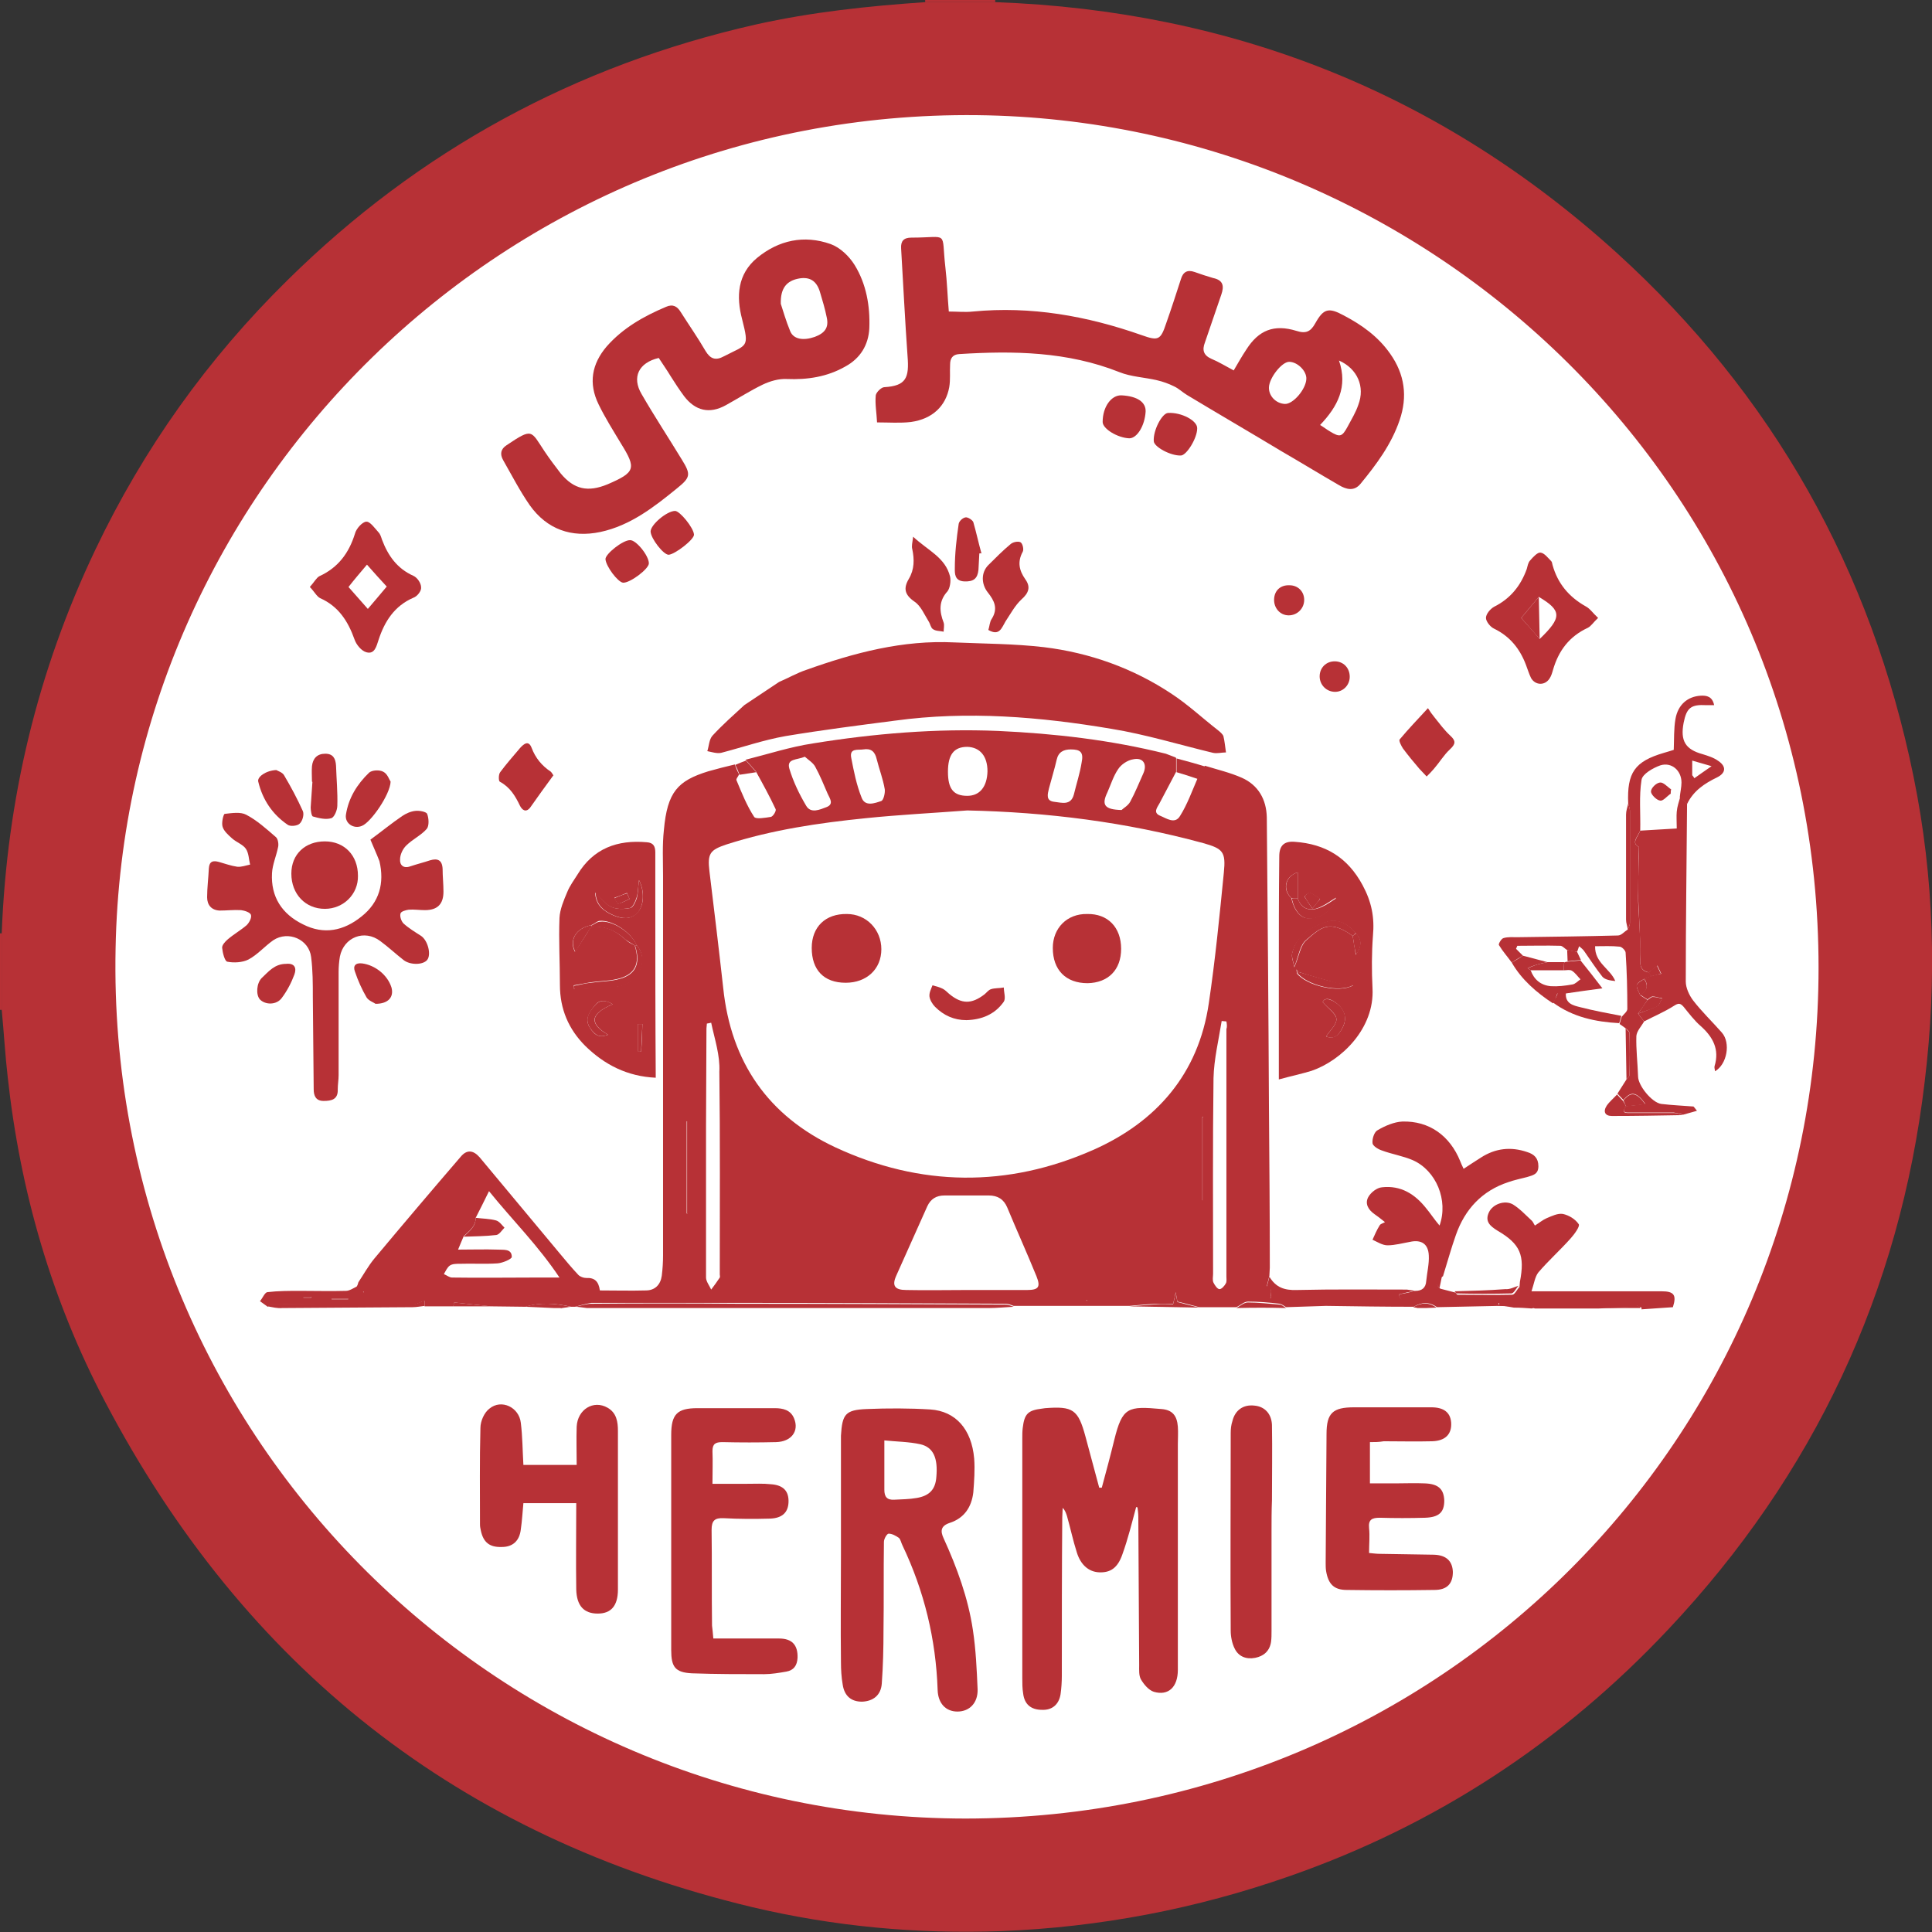 <svg xmlns="http://www.w3.org/2000/svg" xmlns:xlink="http://www.w3.org/1999/xlink" id="Layer_1" x="0px" y="0px" viewBox="0 0 449.6 449.6" style="enable-background:new 0 0 449.6 449.6;" xml:space="preserve"><rect x="0" y="0" width="449.6" height="449.6" fill="#333333" stroke="none"/><style type="text/css">	.st0{fill:#FFFFFF;}	.st1{fill:#B73136;}</style><circle class="st0" cx="225.4" cy="225.3" r="220.5"></circle><g>	<path class="st1" d="M0,217.2c0.2,0,0.3,0,0.5,0c0,5.9,0,11.9,0,17.8H0.3H0C0,229,0,223.1,0,217.2L0,217.2z"></path>	<path class="st1" d="M215.3,0.5c0-0.2,0-0.3,0-0.5h16.3c0,0.2,0,0.3,0,0.5C226.2,0.5,220.7,0.5,215.3,0.5z"></path>	<path class="st1" d="M215.3,0.5c5.4,0,10.9,0,16.3,0c55.3,2,103.7,21.2,144.7,58.4c36.3,33,59.2,73.8,69,121.8  c4.8,23.5,5.5,47.2,2.6,71c-5.8,49-25.8,91.5-59.6,127.4c-24.7,26.3-54.1,45.6-88.2,57.5c-21.7,7.6-44.1,11.9-67.2,12.8  c-19.6,0.7-38.9-1.1-57.9-5.6C106.9,427.5,56.9,388,24.4,326.1C12,302.5,4.7,277.2,1.8,250.7c-0.6-5.2-0.9-10.5-1.4-15.7  c0-5.9,0-11.9,0-17.8c1.2-31.2,8.3-61,21.8-89.3c11.2-23.5,26.1-44.4,44.7-62.7c30.6-30.2,67-50,109-59.5  C188.9,2.8,202.1,1.4,215.3,0.5L215.3,0.5z M224.7,423.2c110.5-0.1,198.5-88.5,198.5-198c0-111.8-90.1-197.2-195.8-198.4  c-110-1.2-198.5,86.8-200.5,193.9C24.6,333.5,115.1,423.1,224.7,423.2L224.7,423.2z"></path>	<path class="st1" d="M133.8,304.1c-0.3,0-0.6,0-0.9,0c-3.5-0.8-7.1-1.1-10.6,0c-2.7,0-5.4-0.1-8.1-0.1c-2.8-0.3-5.6-0.6-8.5-0.9  c0,0-0.1,0.6-0.2,0.9c-2.2,0-4.5,0-6.7,0c0-0.6,0-1.2,0-1.3c-1,0.3-1.8,0.9-2.7,0.9c-11,0-22,0-33-0.1c-0.2,0-0.5,0.4-0.8,0.6  c-0.6-0.4-1.2-0.9-1.8-1.3c0.6-0.7,1.1-2,1.7-2.1c2.5-0.3,5.1-0.3,7.6-0.3c3.6,0,7.2,0.1,10.7,0c0.8,0,1.7-0.6,2.5-1  c0.2-0.3,0.3-0.6,0.4-1c1.2-1.8,2.3-3.8,3.7-5.5c6.6-7.9,13.3-15.8,20.1-23.7c1.4-1.7,2.9-1.6,4.4,0.1c6.2,7.4,12.3,14.8,18.5,22.2  c1.5,1.8,2.9,3.5,4.5,5.2c0.4,0.4,1.2,0.7,1.8,0.7c2-0.1,2.9,0.8,3.2,2.9c3.6,0,7.2,0.1,10.7,0c2.1,0,3.4-1.3,3.7-3.4  c0.2-1.6,0.3-3.2,0.3-4.8c0-29.4,0-58.8,0-88.2c0-3.6-0.2-7.2,0.2-10.8c0.8-8.8,3.2-11.4,10.3-13.6c2.1-0.6,4.1-1.1,6.2-1.6  c0.3,0.8,0.6,1.6,1,2.3c-0.2,0.5-0.8,1.1-0.6,1.4c1.2,2.9,2.4,5.9,4.1,8.5c0.4,0.6,2.6,0.2,3.9,0c0.5-0.1,1.3-1.4,1.1-1.8  c-1.4-3-3-5.9-4.6-8.8c-0.8-0.9-1.6-1.8-2.4-2.7c5.2-1.3,10.4-3,15.7-3.8c14.2-2.3,28.6-3.5,43.1-2.9c13.1,0.6,26.2,2.1,39,5.3  c0.7,0.3,1.4,0.5,2.1,0.8c0.1,0,0.2,0.1,0.3,0.2c0,1.1,0,2.1,0,3.2c-1.3,2.5-2.6,4.9-3.9,7.4c-0.5,0.9-1.5,2.1,0.1,2.8  c1.5,0.6,3.5,2.1,4.7,0.1c1.7-2.7,2.8-5.8,4.1-8.8c0.6-0.9,1.1-1.9,1.7-2.9c2.9,0.9,5.9,1.6,8.6,2.8c3.8,1.7,5.7,5,5.8,9.2  c0.2,22.6,0.4,45.1,0.5,67.7c0.1,12.4,0.2,24.7,0.2,37.1c0,0.6-0.1,1.3-0.1,1.9c-0.2,0.8-0.4,1.6-0.6,2.4c1.6,0.4,0.8,1.7,1,2.6  l-0.2,0.1l0.1,0.1l0.1-0.2c3.6,0.1,7.2,0.4,10.8,0.4c0.9,0,1.8-1.3,2.7-1.2c3.5,0.3,7.1-1.3,10.4,1.1c0.3,0.2,1.1,0.2,1.3,0  c1.2-1.6,3-1.1,4.6-1.2c0,2.3,1.8,1.1,2.9,1.4c1.9,0,3.8,0,5.8,0h6.7c2.6,0.2,5.1,0.3,7.7,0.5c0,0.2,0,0.3,0,0.5c0,0.1,0,0.3,0,0.5  c-4.8,0.1-9.5,0.2-14.3,0.3c-1.8-1.3-3.6-1.2-5.4-0.1c-6.7,0-13.4-0.1-20.1-0.2c-0.2,0-0.3,0-0.5,0c-3,0.1-6.1,0.2-9.1,0.3  c-0.5-0.3-1-0.7-1.5-0.8c-2.5-0.3-4.9-0.5-7.4-0.5c-0.9,0-1.8,0.9-2.7,1.3c-2.9,0-5.7,0-8.6,0c-1.6-0.4-3.3-0.9-5.1-1.3  c-0.1-0.5-0.2-1.2-0.4-2.2c-0.2,1.1-0.4,1.9-0.6,2.7c-1.3,0-2.5,0-3.7,0c-2.2,0.1-4.4,0.3-6.5,0.5c-8.9,0-17.9,0-26.9,0  c-0.6-0.2-1.2-0.5-1.8-0.5c-20.8-0.1-41.6-0.2-62.4-0.2c-11.4,0-22.8,0-34.1,0C136.3,303.4,135,303.8,133.8,304.1L133.8,304.1z   M110.7,283.4c0,2.1-1.6,3.1-2.8,4.3c-0.4,0.9-0.8,1.9-1.3,3.1c3.4,0,6.3-0.1,9.2,0c1.3,0.1,3.3-0.3,3.3,1.7c0,0.5-2.1,1.4-3.3,1.5  c-2.9,0.2-5.9,0-8.8,0.1c-0.8,0-1.7,0-2.3,0.4c-0.6,0.4-1,1.3-1.4,2c0.7,0.3,1.3,0.8,1.9,0.8c6.5,0.1,13.1,0,19.6,0  c1.6,0,3.1,0,5.4,0c-5-7.5-10.9-13.3-16.4-20.1C112.6,279.6,111.7,281.5,110.7,283.4L110.7,283.4z M225.1,188.6  c-7.9,0.6-15.8,1-23.6,1.8c-10.9,1.1-21.8,2.7-32.4,6.1c-3.9,1.3-4.5,2.1-4,6.3c1.1,9,2.2,18.1,3.2,27.1  c1.8,17.3,10.5,29.8,26.1,37.1c19.8,9.2,40.1,9.4,60,0.6c14.7-6.5,24.5-17.7,26.9-34.1c1.5-10.1,2.5-20.3,3.5-30.4  c0.5-4.9-0.2-5.6-4.8-6.9C262,191.3,243.7,189,225.1,188.6L225.1,188.6z M224.9,300.2c4.7,0,9.4,0,14.1,0c2.7,0,3.2-0.7,2.2-3.2  c-2.2-5.4-4.6-10.7-6.8-16c-0.8-1.9-2.2-2.8-4.3-2.8c-3.4,0-6.8,0-10.3,0c-1.9,0-3.2,0.8-4,2.5c-2.4,5.4-4.8,10.7-7.2,16.1  c-1.1,2.4-0.4,3.4,2.3,3.4C215.6,300.3,220.3,300.2,224.9,300.2L224.9,300.2z M285.4,237.7l-1.1-0.1c-0.7,4.4-1.8,8.9-1.9,13.3  c-0.2,15.2-0.1,30.4-0.1,45.5c0,0.7-0.2,1.5,0.1,2.1s0.9,1.5,1.4,1.5s1.2-0.8,1.5-1.4c0.2-0.4,0.1-1.1,0.1-1.6  c0-19.2,0-38.3,0-57.5C285.6,238.9,285.5,238.3,285.4,237.7L285.4,237.7z M165.5,238c-0.3,0.1-0.6,0.1-1,0.2c0,0.4-0.1,0.8-0.1,1.1  c0,7.6-0.1,15.2-0.1,22.8c0,11.7,0,23.5,0,35.2c0,0.9,0.8,1.9,1.2,2.8c0.7-0.9,1.4-1.9,2-2.8c0.1-0.2,0-0.5,0-0.7  c0-15.7,0.1-31.5-0.1-47.2C167.6,245.6,166.3,241.8,165.5,238L165.5,238z M220.6,179.6c0,4,1.3,5.6,4.5,5.6c2.9,0,4.6-2.1,4.7-5.7  c0-3.5-1.7-5.6-4.7-5.7C222,173.8,220.6,175.6,220.6,179.6L220.6,179.6z M200.9,174.4c-1.2,0.2-3.3-0.4-2.8,2  c0.6,3.1,1.2,6.2,2.4,9.2c0.8,2.2,3.1,1.3,4.6,0.8c0.5-0.2,0.9-1.8,0.8-2.7c-0.4-2.4-1.3-4.7-1.9-7.1  C203.6,174.9,202.7,174.1,200.9,174.4L200.9,174.4z M187.3,176.1c-1.9,0.8-4.3,0.4-3.6,2.8c0.9,3,2.3,5.9,3.9,8.6  c1.1,1.9,3.2,0.9,4.8,0.3c1.7-0.7,0.7-2,0.2-3.1c-0.9-2.1-1.8-4.3-2.9-6.3C189.2,177.5,188.2,176.9,187.3,176.1L187.3,176.1z   M249.2,174.4c-1.7,0-2.9,0.6-3.3,2.4c-0.5,2.2-1.2,4.4-1.8,6.7c-0.3,1.3-0.8,2.9,1.3,3.1c1.7,0.2,3.8,0.9,4.5-1.7  c0.6-2.5,1.4-4.9,1.8-7.4C252.2,175.1,251.5,174.4,249.2,174.4L249.2,174.4z M261,188.5c0.4-0.4,1.5-1,2-1.9  c1.2-2.2,2.1-4.5,3.1-6.7c0.9-2.1-0.1-3.7-2.4-3.2c-1.3,0.2-2.8,1.2-3.5,2.3c-1.1,1.6-1.7,3.6-2.5,5.4  C256.3,187.3,257,188.4,261,188.5L261,188.5z M160,261c-0.1,0-0.2-0.1-0.2-0.1v21.5c0.1,0,0.2,0,0.2,0V261z M280,260  c-0.1,0-0.2-0.1-0.2-0.1v19.4c0.1,0,0.2,0,0.2,0V260z M77.2,302.2c0,0.1,0,0.1,0,0.2H81c0-0.1,0-0.1,0-0.2H77.2z M72.4,302  c0-0.1,0-0.2,0-0.2h-1.8c0,0.1,0,0.2,0,0.2H72.4L72.4,302z M252.9,302.8c0-0.1,0.1-0.2,0.1-0.3c-0.1,0-0.1,0-0.2,0  C252.8,302.6,252.9,302.6,252.9,302.8L252.9,302.8z M84.7,300.8c0-0.1,0-0.1,0-0.2c-0.1,0-0.2,0-0.2,0  C84.5,300.7,84.5,300.7,84.7,300.8L84.7,300.8z"></path>	<path class="st1" d="M287.1,86.2c1-1.7,1.9-3.3,2.9-4.8c2.9-4.6,6.5-6,11.7-4.4c2.2,0.7,3.3,0.2,4.4-1.8c1.9-3.4,3.1-3.7,6.6-1.8  c4.2,2.2,8,4.9,10.8,8.9c3.4,4.8,4.1,10,2.2,15.5c-1.9,5.6-5.4,10.3-9.1,14.8c-1.5,1.8-3.3,1.3-5,0.3c-4.5-2.6-8.9-5.3-13.4-7.9  c-7.3-4.4-14.7-8.7-22-13.1c-1-0.6-1.9-1.5-3-2c-1.2-0.6-2.6-1.1-3.9-1.4c-2.9-0.7-6.1-0.8-8.8-1.9c-12.1-4.8-24.6-5-37.3-4.2  c-1.5,0.1-2.1,1-2.1,2.4c-0.1,1.8,0.1,3.5-0.2,5.3c-0.8,4.4-3.9,7.4-8.9,8.1c-2.5,0.3-5.1,0.1-7.9,0.1c-0.1-2.2-0.5-4.3-0.3-6.3  c0.1-0.7,1.3-1.9,2-1.9c5.1-0.3,5.8-2.2,5.4-7.2c-0.6-8.4-1-16.7-1.5-25.1c-0.1-1.7,0.6-2.5,2.4-2.5c8.9,0,6.9-1.8,7.9,6.9  c0.4,3.4,0.5,6.8,0.8,10.3c2,0,3.8,0.2,5.6,0c13.5-1.3,26.5,1,39.3,5.5c3.9,1.4,4.4,1.1,5.7-2.8c1.2-3.4,2.3-6.8,3.4-10.2  c0.5-1.7,1.5-2.3,3.2-1.7c1.4,0.5,2.9,1,4.3,1.4c2.4,0.5,2.6,1.9,1.9,3.9c-1.3,3.7-2.5,7.4-3.8,11.1c-0.7,1.8-0.3,3,1.5,3.8  C283.6,84.2,285.2,85.2,287.1,86.2L287.1,86.2z M307.2,98.9c1,0.6,1.6,1.1,2.3,1.5c2.3,1.4,2.8,1.3,4.1-1.1  c0.9-1.7,1.9-3.3,2.5-5.1c1.6-4.2-0.2-8.4-4.5-10.3C313.7,90,311.3,94.6,307.2,98.9L307.2,98.9z M304,88.2c0.1-1.9-2.1-4-4-4  c-1.7,0-4.6,3.7-4.7,5.9c-0.1,2,1.6,3.8,3.7,3.9C300.9,94.1,303.9,90.6,304,88.2L304,88.2z"></path>	<path class="st1" d="M153.3,83.3c-4.7,1.1-6.3,4.5-4,8.4c3,5.2,6.3,10.2,9.4,15.3c2.1,3.4,2,4.1-1.1,6.6  c-5.4,4.4-10.9,8.7-17.9,10.2c-6.7,1.4-12.4-0.6-16.4-6.2c-2.3-3.3-4.2-7-6.2-10.5c-0.8-1.4-0.6-2.6,0.8-3.5  c6.1-4.1,5.6-3.4,8.8,1.4c1.2,1.8,2.5,3.5,3.8,5.2c3.1,3.7,6.3,4.4,10.9,2.5c6.5-2.8,6.7-3.7,3.1-9.5c-1.8-3-3.7-6-5.2-9.1  c-2.4-4.9-1.6-9.4,1.9-13.5c3.8-4.3,8.6-7,13.8-9.2c1.6-0.7,2.6-0.1,3.4,1.2c1.9,3,4,6,5.8,9.1c1.1,1.8,2.3,2.3,4.3,1.2  c5.4-2.8,5.9-1.9,4.2-8.6c-1.4-5.3-1.1-10.5,3.5-14.3c5-4.1,10.9-5.4,17.1-3.2c2.2,0.8,4.3,2.8,5.6,4.9c2.7,4.4,3.6,9.5,3.4,14.7  c-0.2,3.9-2.1,7-5.6,8.9c-4.2,2.4-8.8,3.1-13.6,2.9c-1.9-0.1-3.9,0.5-5.6,1.3c-2.9,1.4-5.7,3.2-8.6,4.8c-3.8,2.1-7.1,1.3-9.7-2.1  c-1.1-1.5-2.1-3-3.1-4.6C155.2,86.1,154.2,84.7,153.3,83.3L153.3,83.3z M181.7,70.7c0.5,1.5,1.2,4,2.2,6.4c0.8,1.9,3.1,2.2,5.7,1.3  c2.4-0.9,3.3-2.2,2.8-4.5c-0.4-2-1-4-1.6-6c-0.8-2.6-2.4-3.5-4.8-3.1C183.1,65.3,181.6,67,181.7,70.7L181.7,70.7z"></path>	<path class="st1" d="M264.4,350.7c-1,3.7-1.9,7.4-3.2,11c-1.1,3.2-2.8,4.3-5.4,4.2c-2.4-0.1-4.3-1.7-5.2-4.6  c-0.9-2.8-1.5-5.7-2.3-8.5c-0.2-0.6-0.4-1.3-1-1.9c0,0.7-0.1,1.5-0.1,2.2c-0.1,12.3-0.1,24.6-0.1,36.9c0,1.4-0.1,2.9-0.3,4.3  c-0.4,2.4-2,3.7-4.3,3.6c-2.6,0-4.1-1.3-4.4-3.8c-0.2-1.2-0.2-2.4-0.2-3.6c0-18.6,0-37.2,0-55.8c0-0.8,0-1.6,0.1-2.4  c0.4-3.3,1.2-4.1,4.5-4.5c0.2,0,0.5-0.1,0.7-0.1c6.5-0.5,7.7,0.3,9.4,6.6c1.1,4,2.1,7.9,3.2,11.9h0.6c1-3.7,2-7.4,2.9-11.1  c1.9-7.7,3.2-7.9,11-7.2c2.5,0.2,3.6,1.5,3.8,4.1c0.1,1.4,0,2.7,0,4.1c0,17.5,0,35,0,52.5c0,4-2.2,6.1-5.6,5.1  c-1.2-0.4-2.3-1.7-3-2.9c-0.5-0.9-0.4-2.2-0.4-3.3c-0.1-11.5-0.1-23-0.2-34.5c0-0.8-0.1-1.5-0.2-2.3  C264.8,350.8,264.6,350.8,264.4,350.7L264.4,350.7z"></path>	<path class="st1" d="M181.3,158.7c2.1-0.9,4.2-2.1,6.3-2.8c11.2-4,22.5-7,34.5-6.4c6.9,0.3,13.9,0.3,20.8,1.1  c10.7,1.3,20.8,4.9,29.8,10.9c3.8,2.5,7.1,5.6,10.7,8.4c0.5,0.4,1.1,0.9,1.3,1.4c0.3,1.2,0.4,2.5,0.6,3.8c-1,0-2,0.3-3,0.1  c-7.9-1.9-15.7-4.3-23.7-5.6c-16.6-2.8-33.4-4.2-50.3-1.9c-8.5,1.1-17.1,2.2-25.5,3.6c-5.1,0.9-10,2.6-15,3.9  c-1,0.2-2.2-0.2-3.2-0.4c0.4-1.2,0.4-2.7,1.2-3.6c2.3-2.5,4.9-4.8,7.4-7.1C175.9,162.3,178.6,160.5,181.3,158.7L181.3,158.7z"></path>	<path class="st1" d="M195.7,361.6c0-8.5,0-17.1,0-25.6c0-0.6,0-1.3,0-1.9c0.3-5,1-6,6-6.2c4.9-0.2,9.9-0.2,14.8,0.1  c5.9,0.4,9.6,4.6,10.2,11.4c0.2,2.6,0,5.3-0.2,7.9c-0.4,3.4-2.1,6-5.5,7.1c-2.1,0.7-2.2,1.9-1.4,3.6c3.1,6.8,5.7,13.9,6.8,21.3  c0.7,4.6,0.9,9.2,1.1,13.8c0.1,3.2-1.9,5.2-4.7,5.2c-2.7,0-4.5-1.9-4.6-5c-0.4-11.8-3.1-23-8.2-33.7c-0.3-0.6-0.4-1.3-0.8-1.7  c-0.7-0.5-1.6-1-2.4-1c-0.4,0-1.1,1.2-1.1,1.9c-0.1,6.9,0,13.7-0.1,20.6c0,4.1-0.1,8.3-0.4,12.4c-0.2,2.7-2,4.1-4.6,4.2  c-2.5,0-4.1-1.3-4.5-4c-0.3-1.7-0.4-3.5-0.4-5.2C195.6,378.4,195.7,370,195.7,361.6L195.7,361.6z M205.8,335.2c0,4.3,0,7.9,0,11.5  c0,1.6,0.6,2.4,2.3,2.3c1.8-0.1,3.5-0.1,5.2-0.4c3-0.5,4.4-2,4.6-4.9c0.4-4.4-0.7-6.9-3.7-7.6C211.5,335.5,208.7,335.5,205.8,335.2  L205.8,335.2z"></path>	<path class="st1" d="M86.2,195.4c2.6-1.9,4.9-3.8,7.4-5.5c0.9-0.6,2-1.1,3.1-1.2c0.9-0.1,2.5,0.2,2.7,0.7c0.4,1,0.5,2.8-0.1,3.5  c-1.3,1.5-3.3,2.4-4.8,3.9c-0.8,0.8-1.4,2.1-1.4,3.2c-0.1,1.3,0.8,2.2,2.4,1.6c1.5-0.5,3.1-0.9,4.6-1.4c1.7-0.5,2.8-0.1,2.9,2  c0,1.8,0.2,3.5,0.2,5.3c0,2.9-1.4,4.3-4.3,4.3c-1.3,0-2.6-0.2-3.8-0.1c-0.7,0.1-1.8,0.4-1.9,0.9c-0.2,0.7,0.2,1.8,0.7,2.3  c1.2,1.1,2.7,2,4.1,2.9c1.6,1.1,2.4,4.4,1.4,5.6c-1,1.2-4,1.2-5.5,0c-1.8-1.4-3.5-3-5.4-4.4c-3.7-2.8-8.5-0.9-9.4,3.6  c-0.2,1.2-0.3,2.4-0.3,3.6c0,8,0,16,0,24c0,1.1-0.2,2.2-0.2,3.3c0.1,2.4-1.5,2.7-3.3,2.7S73,255,73,253.5  c-0.1-7.2-0.1-14.4-0.2-21.5c0-3.1,0-6.2-0.4-9.3c-0.5-4.1-5.3-6.2-8.8-3.9c-2,1.4-3.7,3.4-5.8,4.5c-1.4,0.7-3.4,0.8-4.9,0.5  c-0.6-0.1-1.1-2.1-1.2-3.2c-0.1-0.6,0.7-1.5,1.3-2c1.4-1.2,3-2.1,4.4-3.3c0.6-0.6,1.2-1.7,1-2.4c-0.2-0.6-1.5-1-2.3-1.1  c-1.7-0.1-3.3,0.1-5,0.1c-1.9-0.1-2.9-1.3-2.9-3.1c0-2.2,0.3-4.5,0.4-6.7c0.1-1.7,1-1.9,2.4-1.5s2.8,0.9,4.2,1.1c1,0.1,2-0.3,3-0.5  c-0.3-1.2-0.3-2.7-1-3.7S55,196,54,195.1c-0.9-0.8-1.9-1.7-2.2-2.7c-0.3-0.9,0.2-3,0.5-3c1.7-0.2,3.7-0.5,5,0.2  c2.5,1.3,4.7,3.3,6.9,5.2c0.5,0.4,0.7,1.7,0.5,2.4c-0.4,2-1.3,4-1.4,6c-0.3,5.5,2.3,9.5,7.2,11.9c4.9,2.5,9.5,1.5,13.6-1.8  c4.2-3.3,5.4-7.8,4.2-12.9C87.6,198.6,86.9,197.1,86.2,195.4L86.2,195.4z"></path>	<path class="st1" d="M166,381.3c5.3,0,10.3,0,15.3,0c3,0,4.4,1.5,4.3,4.5c-0.1,1.8-0.9,2.9-2.6,3.2s-3.5,0.6-5.2,0.6  c-5.6,0-11.2,0-16.8-0.2c-3.9-0.2-4.8-1.5-4.8-5.4c0-16.7,0-33.4,0-50.1c0-4.8,1.4-6.2,6.1-6.2c6,0,12,0,18,0  c1.9,0,3.7,0.4,4.5,2.4c1.2,2.9-0.6,5.4-4.2,5.5c-4.1,0.1-8.3,0.1-12.5,0c-1.6,0-2.3,0.4-2.3,2.1c0.1,2.4,0,4.8,0,7.6  c2.8,0,5.5,0,8.1,0c1.8,0,3.7-0.1,5.5,0.1c2.9,0.2,4.2,1.6,4.1,4.2c-0.1,2.4-1.5,3.7-4.3,3.8c-3.6,0.1-7.2,0.1-10.8-0.1  c-2.1-0.1-2.8,0.6-2.8,2.7c0.1,7.4,0,14.9,0.1,22.3C165.8,379.2,165.9,380,166,381.3L166,381.3z"></path>	<path class="st1" d="M328.5,302.6c-1-0.3-2.8,0.9-2.9-1.4c1.3-0.2,2.6-0.5,3.8-0.8c1.5,0,2.4-0.7,2.5-2.3c0.2-2,0.7-4,0.6-5.9  c-0.1-2.7-1.7-3.8-4.4-3.2c-1.7,0.3-3.5,0.8-5.2,0.8c-1.2,0-2.4-0.8-3.5-1.3c0.5-1.1,1-2.3,1.7-3.4c0.2-0.3,0.7-0.4,1.2-0.7  c-1.1-0.9-1.8-1.4-2.5-1.9c-1.4-1-2.2-2.4-1.4-3.9c0.6-1.1,2-2.2,3.2-2.3c4.4-0.5,7.7,1.6,10.3,4.9c1,1.2,1.9,2.6,3.1,4  c2.1-5.9-0.8-12.8-6.2-15.2c-2.3-1-4.9-1.4-7.3-2.3c-0.9-0.3-2.1-1.1-2.1-1.7c-0.1-1,0.4-2.6,1.2-3c1.7-1,3.8-1.9,5.7-2  c6.3-0.2,11.1,3.3,13.5,9.2c0.2,0.5,0.4,1,0.8,1.8c1.4-0.9,2.7-1.8,4-2.6c3.4-2.2,7-2.6,10.8-1.3c1.6,0.5,2.6,1.4,2.6,3.3  s-1.3,2.1-2.6,2.5c-1.5,0.4-3,0.7-4.4,1.2c-6.1,2-10.1,6.3-12.2,12.3c-1.1,3.1-2,6.4-3,9.6c-1.3,0.7-2.1,1.6-0.6,2.9  c1.2,0.3,2.4,0.6,3.5,0.9c0.2,0.2,0.3,0.5,0.5,0.5c4.2,0,8.5,0.1,12.7,0c0.6,0,1.1-1.2,1.7-1.8c0-0.4,0.1-0.8,0.1-1.2  c1.2-6.2,0.1-8.8-5.2-11.9c-1.8-1.1-3-2.2-2-4.3c0.9-1.9,3.7-2.9,5.6-1.8c1.6,1,3,2.5,4.4,3.8c0.3,0.3,0.4,0.7,0.7,1.1  c1.1-0.7,1.8-1.3,2.7-1.7c1.2-0.5,2.6-1.2,3.8-1c1.4,0.3,2.9,1.2,3.7,2.4c0.3,0.5-1,2.3-1.9,3.3c-2.4,2.7-5.1,5.1-7.5,7.9  c-0.8,1-1,2.6-1.6,4.4c1.5,0,2.5,0,3.5,0c8.9,0,17.9,0,26.8,0c2.9,0,3.5,0.9,2.6,3.7c-2.4,0.2-4.9,0.3-7.3,0.5c0-0.1,0-0.3,0-0.4  c-0.5-0.2-1-0.5-1.5-0.5c-7.4,0-14.8,0-22.2,0c-0.6,0-1.2,0.5-1.8,0.7c-1.4-0.1-2.8-0.2-4.2-0.2c-1.1-0.2-2.2-0.4-3.4-0.5  c0-0.2,0-0.3,0-0.5c-2.6-0.2-5.1-0.3-7.7-0.5h-6.7C332.3,302.6,330.4,302.6,328.5,302.6L328.5,302.6z"></path>	<path class="st1" d="M152.6,250.8c-6.6-0.3-11.9-3-16.4-7.4c-3.9-3.9-5.9-8.6-5.9-14.2c0-5.2-0.3-10.4-0.1-15.6c0.1-2,1-4.1,1.8-6  c0.6-1.5,1.6-2.8,2.4-4.1c3.7-6.1,9.3-8.1,16.1-7.5c1.6,0.1,2,1,2,2.4c0,3.8,0,7.5,0,11.3C152.5,223.3,152.5,236.8,152.6,250.8  L152.6,250.8z M137.6,215.3c-3.6,0.7-5.2,3.5-3.8,6.2c1.2-1.9,2.5-3.8,3.7-5.8c3.2-0.4,5.7,0.8,8,2.9c0.6,0.6,1.4,1,2.2,1.4  c1.4,4.4,0,7-4.4,7.9c-1.9,0.4-3.9,0.4-5.9,0.7c-1.3,0.2-2.6,0.5-3.9,0.7c0.1,0.3,0.1,0.6,0.1,0.9c3.4-0.2,6.8-0.3,10.2-0.7  c4.6-0.6,7.4-6.1,4.3-9.6c-1.2-2.9-5.6-5.9-8.6-5.6C138.9,214.4,138.3,215,137.6,215.3L137.6,215.3z M148.7,204.8  c-0.2,1.6-0.2,3-0.6,4.2c-0.3,0.9-0.9,2.2-1.5,2.3c-2.1,0.4-4.3,0.4-6-1.4c-0.7-0.7-1.4-1.4-2.1-2.2c0.1,2.9,1.9,4.3,4.2,5.3  c1.9,0.8,3.9,1.1,5.5-0.5C149.9,210.9,150.1,207.5,148.7,204.8L148.7,204.8z M142.6,233.7c-1.5-0.9-3-1.2-4.1,0.2  c-1.2,1.5-2.6,3.2-1.2,5.3c1.2,1.9,2.3,2.3,4.2,1.6C137.3,238.3,137.1,236,142.6,233.7L142.6,233.7z M149.5,238.3  c-0.4,0-0.7,0-1.1,0v6.3c0.3,0,0.5,0,0.8,0.1C149.4,242.5,149.4,240.4,149.5,238.3L149.5,238.3z M146.5,209.2  c-0.2-0.5-0.4-0.9-0.6-1.4c-1,0.4-1.9,0.8-2.9,1.1c0.3,0.5,0.7,1.4,0.8,1.4C144.8,210.1,145.6,209.6,146.5,209.2L146.5,209.2z"></path>	<path class="st1" d="M297.6,251.2c0-8.6,0-16.5,0-24.4c0-9.2,0-18.4,0.1-27.5c0-2.5,1.1-3.6,3.6-3.4c7.1,0.5,12.3,3.6,15.8,10.1  c2.1,3.9,2.8,7.5,2.4,11.8c-0.3,4-0.3,8.1-0.1,12.2c0.5,9.3-7.2,16.8-14.2,19.2C302.9,249.9,300.5,250.4,297.6,251.2L297.6,251.2z   M302.2,226.2c-0.1-0.2-0.3-0.4-0.5-0.6c0,0.3,0.1,0.6,0.1,0.9c2.2,2.9,9.9,4.7,13.1,2.8c-1.6-0.2-3-0.3-4.2-0.6  C307.9,227.9,305,227.1,302.2,226.2L302.2,226.2z M302,209.1V203c-2.9,0.9-3.7,3.9-1.5,6c0.7,3,2.2,4.8,4.2,4.7  c2.7,0,5.6-2.1,6.2-4.8c-1.2,0.7-2.2,1.5-3.3,2C305,212.3,302.9,211.6,302,209.1L302,209.1z M314.8,217.8c0.2,1.5,0.5,2.9,0.7,4.4  c1.2-1.7,1.6-3.4,0-5c-1.8-2.2-4.3-3.5-6.9-2.6c-3.5,1.2-6.9,3.1-7.9,7.3c-0.2,0.9,0.3,2,0.5,3.2c1.1-2.5,1.4-5.1,2.8-6.3  C307.4,215.8,309.4,213.9,314.8,217.8L314.8,217.8z M308.6,241.2c1.5,0.6,2.8,0.1,3.9-2.2c1.1-2.2,0.3-4.4-2-5.9  c-1.2-0.8-2.3-0.9-2.7,0.1c1.3,1.5,3.1,2.7,3.2,3.9C311.1,238.4,309.5,239.8,308.6,241.2L308.6,241.2z M305.4,211.4  c0.8-1,1.3-1.6,1.8-2.2c-0.8-0.5-1.5-1.1-2.4-1.4c-0.3-0.1-1.3,0.8-1.2,0.9C304.1,209.5,304.6,210.3,305.4,211.4L305.4,211.4z"></path>	<path class="st1" d="M318.8,335.6v9.6c2,0,4,0,6,0c2.2,0,4.5-0.1,6.7,0c3.2,0.1,4.5,1.3,4.6,4c0,2.7-1.2,3.9-4.5,4  c-3.5,0.1-7,0.1-10.5,0c-1.8,0-2.7,0.4-2.5,2.4c0.2,1.8,0,3.7,0,5.8c1,0.1,1.8,0.2,2.6,0.2c4.1,0.1,8.3,0.1,12.5,0.2  c2.9,0.1,4.3,1.5,4.4,4c0,2.7-1.3,4.2-4.3,4.2c-6.8,0.1-13.6,0.1-20.4,0c-3,0-4.3-1.4-4.8-4.4c-0.1-0.6-0.1-1.3-0.1-1.9  c0.1-10,0.1-20,0.2-30c0-4.9,1.5-6.2,6.4-6.2c6,0,12,0,18,0c2.9,0,4.4,1.2,4.6,3.5c0.2,2.7-1.3,4.3-4.4,4.4c-3.8,0.1-7.5,0-11.3,0  C320.9,335.6,319.9,335.6,318.8,335.6L318.8,335.6z"></path>	<path class="st1" d="M121.8,340.9h12.4c0-3-0.1-6,0-8.9c0.2-4,3.9-6.3,7.2-4.4c2.1,1.2,2.4,3.3,2.4,5.4c0,7.8,0,15.5,0,23.2  c0,4.5,0,9.1,0,13.7c0,3.8-1.6,5.6-4.7,5.6c-3.2,0-4.9-1.8-5-5.6c-0.1-6.6,0-13.2,0-20.1h-12.3c-0.2,2-0.3,4.1-0.6,6.1  c-0.3,2.7-1.9,4.1-4.4,4.1c-2.8,0.1-4.3-1-4.9-3.8c-0.1-0.5-0.2-0.9-0.2-1.4c0-7.5-0.1-15,0.1-22.5c0-1.6,0.9-3.6,2.1-4.5  c2.8-2.3,6.9-0.3,7.3,3.3C121.6,334.3,121.6,337.5,121.8,340.9L121.8,340.9z"></path>	<path class="st1" d="M295.9,356.6c0,7.7,0,15.3,0,23c0,0.8,0,1.6-0.1,2.4c-0.3,2.2-1.7,3.4-3.7,3.8c-2.1,0.4-3.9-0.3-4.8-2.2  c-0.6-1.2-0.9-2.8-0.9-4.1c-0.1-15.3,0-30.7,0-46c0-1,0.1-1.9,0.4-2.8c0.6-2.5,2.5-3.9,5.1-3.6c2.4,0.2,4,1.9,4.1,4.5  c0.1,5.8,0,11.7,0,17.5C295.9,351.5,295.9,354.1,295.9,356.6L295.9,356.6z"></path>	<path class="st1" d="M392.6,187c-0.1,13.8-0.3,27.6-0.3,41.4c0,1.5,0.8,3.2,1.7,4.4c2,2.6,4.5,5,6.7,7.5c2.1,2.4,1.2,7.4-1.6,9  c0-0.4-0.2-0.8-0.1-1.2c1.2-3.9-0.4-6.8-3.2-9.3c-1.5-1.3-2.7-2.9-4-4.5c-0.8-0.9-1.2-0.9-2.3-0.2c-2.2,1.4-4.6,2.4-6.9,3.6  c-0.5-0.6-0.9-1.2-1.4-1.8c1.5-0.6,3.1-1.1,4.5-1.8c0.5-0.3,0.7-1.2,1.1-1.8c-0.8-0.1-1.5-0.4-2.2-0.4c-0.4,0-0.8,0.4-1.2,0.7  c-0.6-0.4-1.1-0.7-1.7-1.1c1.6-1,2-2.2,0.9-3.8c0.6-0.2,1.2-0.4,1.8-0.6c0.7-0.2,1.5-0.4,2.2-0.5c-0.3-0.6-0.6-1.3-0.9-1.9  c-0.6,0.5-1.3,1.1-2,1.6c-1.7-0.4-2.1-1.4-2-3.1c0.1-2.8-0.1-5.6-0.2-8.4c-0.1-2.1-0.2-4.2-0.3-6.4s0.1-4.2,0.1-6.4  c0-1.5,0.1-3.1,0.1-4.9c-1.9-0.9-0.2-2.4,0.3-3.8c2.8-0.2,5.6-0.3,8.5-0.5c0-1.6-0.1-2.8,0-3.9c0.1-1.2,0.5-2.3,0.8-3.4  C391.5,186,392,186.5,392.6,187L392.6,187z"></path>	<path class="st1" d="M381.7,193.3c-0.6,1.4-2.2,2.9-0.3,3.8c-0.1,1.9-0.1,3.4-0.1,4.9c0,2.1-0.1,4.2-0.1,6.4c0,2.1,0.2,4.2,0.3,6.4  c0.1,2.8,0.4,5.6,0.2,8.4c-0.1,1.7,0.3,2.8,2,3.1c0.2,0.3,0.5,0.6,0.7,0.9c-0.6,0.2-1.2,0.4-1.8,0.6c-0.6,0.4-1.6,0.9-1.7,1.4  c-0.1,0.8,0.5,1.6,0.8,2.4c0.6,0.4,1.1,0.7,1.7,1.1c-0.7,1.1-1.5,2.2-2.2,3.2c0.5,0.6,0.9,1.2,1.4,1.8c-0.6,1.1-1.7,2.2-1.8,3.4  c-0.1,3.1,0.3,6.3,0.4,9.4c0,2.1,3.2,6.1,5.4,6.4c2.5,0.3,5,0.4,7.5,0.6c0.3,0.3,0.5,0.7,0.8,1c-1.1,0.3-2.1,0.6-3.2,0.9  c-0.8-0.2-1.5-0.4-2.2-0.5c-3.3,0-6.7,0-10,0c-0.9,0-2.4,0.2-1.1-1.5c1.4-0.1,2.8-0.3,4.5-0.5c-2.1-2.9-3.4-3-5.1-0.9  c-0.5-0.5-0.9-1-1.4-1.5c0.7-1.1,1.4-2.2,2.1-3.3c0.3-0.4,0.7-0.7,0.7-1c0.1-3.3,0.1-6.6,0-9.8c0-0.4-0.6-0.8-0.9-1.1  c-0.5-0.4-1-0.7-1.4-1c0.2-0.6,0.3-1.2,0.5-1.7c0.5-0.6,1.3-1.2,1.3-1.8c0-4.4-0.1-8.7-0.4-13.1c0-0.5-0.9-1.4-1.4-1.4  c-1.9-0.2-3.7-0.1-5.7-0.1c-0.1,3.9,3.5,5.2,4.7,8.1c-1.1-0.1-2.4-0.3-3-1c-1.5-1.9-2.8-3.9-4.2-5.9c-0.3-0.5-0.8-0.8-1.2-1.2  c-0.2,0.4-0.3,0.9-0.5,1.3c-0.8-0.1-1.5-0.2-2.3-0.4c-0.5-0.3-1-0.9-1.5-1c-3.4-0.1-6.8,0-10.1,0c-0.1,0.2-0.2,0.5-0.3,0.7  c0.5,0.5,1.1,1.1,1.6,1.6c-0.9,0.5-1.7,1-2.6,1.6c-1-1.4-2.1-2.6-3-4.1c-0.1-0.3,0.6-1.5,1.1-1.6c1-0.3,2.2-0.2,3.3-0.2  c7.8-0.1,15.6-0.2,23.3-0.4c0.8,0,1.5-0.9,2.3-1.4c0.2-0.5,0.5-1,0.5-1.5c0-8.7,0-17.4,0-26.2c0-0.5-0.3-1-0.4-1.6  c-0.3-7.2,1.5-9.8,8.3-11.8c0.8-0.2,1.6-0.5,2.3-0.7c0.1-2.5,0-4.9,0.4-7.2c0.6-3.4,2.9-5.2,5.8-5.4c1.5-0.1,2.8,0.2,3.2,2.2  c-0.7,0-1.2,0-1.8,0c-3.6-0.2-4.6,0.6-5.3,4.1c-0.8,4.2,0.4,6.2,4.4,7.3c1.3,0.4,2.6,0.8,3.7,1.6c1.9,1.3,1.7,2.8-0.3,3.8  c-2.9,1.4-5.5,3.1-7,6.2c-0.5-0.5-1.1-1-1.7-1.5c0.1-1.2,0.4-2.4,0.4-3.5c0-2.8-2.3-4.8-4.9-4c-1.7,0.6-4.2,2-4.4,3.4  C381.4,185.3,381.8,189.3,381.7,193.3L381.7,193.3z M393.8,180.4c0.2,0.2,0.3,0.4,0.5,0.7c1.1-0.8,2.3-1.6,4-2.8  c-2-0.6-3.2-0.9-4.5-1.3V180.4L393.8,180.4z"></path>	<path class="st1" d="M72.1,136.6c1-1.1,1.5-2.1,2.2-2.5c4.4-2,6.9-5.4,8.3-9.9c0.3-1.2,1.7-2.7,2.6-2.8c0.9-0.1,2,1.5,2.9,2.5  c0.4,0.4,0.6,1.1,0.8,1.7c1.4,3.7,3.5,6.7,7.3,8.4c0.9,0.4,1.8,1.7,1.8,2.7c0.1,0.8-0.9,2.1-1.8,2.4c-4.4,1.9-6.7,5.5-8.1,9.8  c-0.5,1.5-0.9,3.4-2.8,2.9c-1.2-0.3-2.4-1.8-2.8-3c-1.5-4.2-3.7-7.7-8-9.6C73.7,138.8,73.1,137.6,72.1,136.6z M85.4,131.4  c-1.6,1.9-2.9,3.4-4.3,5.2c1.5,1.7,2.9,3.3,4.5,5.1c1.6-1.9,3-3.5,4.4-5.2C88.4,134.8,87,133.2,85.4,131.4L85.4,131.4z"></path>	<path class="st1" d="M371.9,143.8c-1.1,1-1.6,1.9-2.4,2.3c-4.3,2-6.8,5.3-8.1,9.8c-0.2,0.7-0.4,1.4-0.8,2c-1.1,1.7-3.3,1.6-4.3-0.1  c-0.5-1-0.8-2.1-1.2-3.1c-1.4-3.7-3.7-6.6-7.4-8.4c-0.9-0.4-1.9-1.7-1.9-2.5c0-0.9,1-2.1,1.9-2.6c3.8-1.9,6.2-4.9,7.6-8.8  c0.2-0.7,0.3-1.5,0.8-2c0.7-0.8,1.7-1.9,2.4-1.8c0.9,0.1,1.7,1.2,2.5,2c0.2,0.2,0.2,0.6,0.3,0.9c1.2,4.3,3.8,7.4,7.7,9.6  C370,141.6,370.7,142.7,371.9,143.8L371.9,143.8z M358.3,148.7c5.2-5,5.2-6.6-0.2-9.8c-1.3,1.6-2.7,3.2-4.1,4.9  C355.5,145.5,356.9,147,358.3,148.7z"></path>	<path class="st1" d="M75.6,211.5c-4.5,0-7.8-3.4-7.8-8.2c0-4.5,3.2-7.5,7.8-7.5c4.5,0,7.7,3.2,7.7,8  C83.4,208.1,79.9,211.5,75.6,211.5z"></path>	<path class="st1" d="M212.5,124.9c3.4,3.2,7.5,4.8,8.6,9.3c0.2,1,0,2.6-0.6,3.4c-2.1,2.3-1.9,4.7-0.9,7.3c0.2,0.6,0,1.4,0,2.1  c-0.9-0.2-1.8-0.1-2.5-0.6c-0.5-0.3-0.6-1.2-1-1.8c-1-1.6-1.8-3.6-3.3-4.6c-2.3-1.6-2.6-3.1-1.3-5.3s1.3-4.5,0.8-6.9  C212.1,127.1,212.3,126.4,212.5,124.9L212.5,124.9z"></path>	<path class="st1" d="M230,146.6c0.3-0.9,0.3-1.9,0.8-2.6c1.5-2.4,0.6-4.2-0.9-6.1c-1.6-2-1.6-4.7,0.1-6.4c1.7-1.7,3.4-3.4,5.2-4.9  c0.6-0.5,1.8-0.7,2.3-0.4c0.5,0.3,0.8,1.7,0.5,2.2c-1.3,2.4-0.8,4.4,0.6,6.4c1.3,1.8,0.8,3.2-0.9,4.7c-1.5,1.4-2.5,3.3-3.7,5.1  C233.1,146.1,232.6,148.1,230,146.6L230,146.6z"></path>	<path class="st1" d="M332.3,164.8c0.5,0.8,1,1.5,1.5,2.1c1.2,1.5,2.3,3,3.7,4.3c1.3,1.2,1.3,1.9-0.1,3.2s-2.4,3-3.7,4.5  c-0.5,0.6-1.1,1.2-1.7,1.8c-0.6-0.6-1.1-1.2-1.7-1.8c-1.3-1.5-2.6-3.1-3.8-4.7c-0.4-0.6-1-1.8-0.8-2.1  C327.7,169.7,329.9,167.4,332.3,164.8L332.3,164.8z"></path>	<path class="st1" d="M128.8,180.4c-2,2.7-3.7,5.1-5.4,7.5c-1,1.3-1.9,0.6-2.4-0.4c-1.1-2.3-2.3-4.3-4.7-5.6  c-0.3-0.2-0.3-1.7,0.1-2.2c1.4-1.9,3-3.7,4.6-5.6c0.9-1,2-1.9,2.7-0.1c0.9,2.4,2.4,4.2,4.5,5.6  C128.5,179.9,128.7,180.4,128.8,180.4L128.8,180.4z"></path>	<path class="st1" d="M133.8,304.1c1.3-0.2,2.6-0.7,3.8-0.7c11.4-0.1,22.8-0.1,34.1,0c20.8,0,41.6,0.1,62.4,0.2  c0.6,0,1.2,0.3,1.8,0.5c-2,0.1-3.9,0.3-5.9,0.3c-31.1,0-62.3,0-93.4,0C135.6,304.3,134.7,304.1,133.8,304.1L133.8,304.1z"></path>	<path class="st1" d="M72.6,181.9c0-1.2-0.1-2.4,0-3.6c0.2-1.8,1.2-2.9,3.1-2.9c1.8,0,2.4,1.1,2.5,2.8c0.1,3.1,0.4,6.2,0.3,9.3  c0,1-0.7,2.7-1.4,2.9c-1.3,0.4-2.9,0-4.3-0.4c-0.3-0.1-0.5-1.4-0.5-2.1c0.1-2,0.3-4,0.4-5.9C72.7,181.9,72.6,181.9,72.6,181.9  L72.6,181.9z"></path>	<path class="st1" d="M90.9,181.9c-0.1,3-4.6,9.5-6.7,10.3c-1.9,0.8-4-0.6-3.7-2.6c0.6-3.9,2.6-7.1,5.4-9.8c0.7-0.6,2.4-0.7,3.3-0.2  C90.2,180.1,90.6,181.5,90.9,181.9L90.9,181.9z"></path>	<path class="st1" d="M64.3,179.2c0.3,0.2,1.4,0.5,1.8,1.2c1.6,2.7,3.1,5.5,4.4,8.4c0.3,0.8-0.1,2.3-0.8,2.9  c-0.5,0.5-2.2,0.7-2.8,0.2c-3.5-2.4-5.8-5.8-6.8-10C59.8,180.8,61.9,179.3,64.3,179.2L64.3,179.2z"></path>	<path class="st1" d="M261,92c3.7,0.2,5.7,1.6,5.6,3.8c-0.2,3.3-2,6.2-3.8,6.2c-2.7-0.1-6.2-2.2-6.2-3.8  C256.6,94.7,258.6,91.9,261,92L261,92z"></path>	<path class="st1" d="M274.8,106c-2.4,0.1-6.2-2-6.3-3.3c-0.2-2.5,1.9-6.5,3.3-6.6c3.1-0.2,6.9,1.8,6.8,3.6  C278.6,102,276.1,106,274.8,106L274.8,106z"></path>	<path class="st1" d="M351.8,224c0.9-0.5,1.7-1,2.6-1.6c1.9,0.5,3.8,1,5.7,1.5c-0.9,0.2-1.9,0.4-2.8,0.7c-0.6,0.2-1.2,0.4-1.8,0.7  l0.7,0.5c0.8,2.2,2.4,3.5,4.7,3.7c1.6,0.1,3.3-0.1,5-0.4c0.7-0.1,1.3-0.8,1.9-1.2c-0.7-0.7-1.2-1.5-2-2c-0.5-0.3-1.2-0.1-1.9-0.1  c0-0.6,0-1.2,0-1.8c0.3-0.1,0.6-0.2,0.9-0.2c1-0.1,2-0.2,3-0.3c1.6,2,3.2,4,5.1,6.5c-3.1,0.4-5.9,0.8-8.6,1.2c-0.6,0-1.3,0-1.9,0  c-0.2,0.5-0.3,1-0.5,1.4l-0.5,0.9C357.6,231,354.1,228,351.8,224L351.8,224z"></path>	<path class="st1" d="M227.9,128.8c-0.1,1.3-0.1,2.5-0.2,3.8c-0.2,2-1.1,2.8-3.3,2.7c-2.3-0.1-2.2-1.9-2.2-3c0-3.5,0.4-7,0.9-10.4  c0.1-0.6,0.9-1.4,1.6-1.5c0.5-0.1,1.6,0.6,1.8,1.1c0.7,2.4,1.2,4.8,1.9,7.3C228.1,128.7,228,128.8,227.9,128.8L227.9,128.8z"></path>	<path class="st1" d="M151,131.1c0,1.3-4.4,4.6-6,4.5c-1.2-0.1-4-3.8-4.1-5.5c0-1.2,4-4.4,5.7-4.4C148,125.6,151,129.3,151,131.1  L151,131.1z"></path>	<path class="st1" d="M157.1,118.9c1.1,0,4.3,3.9,4.4,5.5c0.1,1.1-4.4,4.6-5.9,4.7c-1.2,0-4.1-3.7-4.2-5.4  C151.4,122.1,155.2,118.9,157.1,118.9L157.1,118.9z"></path>	<path class="st1" d="M87.4,233.6c-0.4-0.3-1.6-0.7-2.1-1.5c-1.1-1.9-2-3.9-2.7-6c-0.5-1.3,0.1-2.1,1.7-1.9c3,0.4,5.9,2.7,6.8,5.6  C91.7,232,90.4,233.6,87.4,233.6L87.4,233.6z"></path>	<path class="st1" d="M329.4,300.4c-1.3,0.2-2.6,0.5-3.8,0.8c-1.6,0.1-3.3-0.5-4.6,1.2c-0.2,0.2-1,0.2-1.3,0  c-3.2-2.4-6.9-0.8-10.4-1.1c-0.9-0.1-1.8,1.2-2.7,1.2c-3.6,0-7.2-0.2-10.8-0.4c-0.2-0.9,0.6-2.2-1-2.6c0.2-0.8,0.4-1.6,0.6-2.4  c1.5,2.5,3.5,3.2,6.4,3.1c8.5-0.2,17.1-0.1,25.6-0.1C328.1,300.2,328.8,300.3,329.4,300.4L329.4,300.4z"></path>	<path class="st1" d="M66.6,224.3c1.9-0.2,2.5,0.9,1.9,2.5c-0.7,1.9-1.7,3.8-2.9,5.4c-1.2,1.7-3.8,1.7-5.1,0.4c-1-1.1-0.8-3.8,0.4-5  C62.5,226.1,63.9,224.3,66.6,224.3z"></path>	<path class="st1" d="M303.5,139.6c0,2-1.6,3.6-3.6,3.6s-3.5-1.7-3.4-3.8c0.1-2,1.5-3.3,3.6-3.2C302,136.2,303.5,137.6,303.5,139.6  L303.5,139.6z"></path>	<path class="st1" d="M314.1,157.5c0,1.9-1.5,3.5-3.4,3.5c-2,0-3.6-1.6-3.6-3.6s1.5-3.5,3.5-3.5S314.1,155.4,314.1,157.5  L314.1,157.5z"></path>	<path class="st1" d="M362.5,231.1c0.6,0,1.3,0,1.9,0c-0.2,2.5,1.8,2.9,3.4,3.3c3.1,0.8,6.4,1.4,9.5,2c-0.2,0.6-0.3,1.2-0.5,1.7  c-5.5-0.3-10.8-1.4-15.4-4.8c0.2-0.3,0.3-0.6,0.5-0.9C362.2,232,362.3,231.6,362.5,231.1L362.5,231.1z"></path>	<path class="st1" d="M62.3,304c0.2-0.2,0.5-0.6,0.8-0.6c11,0,22,0.1,33,0.1c0.8,0,1.7-0.5,2.7-0.9c0,0.1,0,0.7,0,1.3  c-0.9,0.1-1.9,0.3-2.8,0.3c-10.1,0.1-20.2,0.1-30.3,0.2C64.5,304.5,63.4,304.2,62.3,304L62.3,304z"></path>	<path class="st1" d="M378.4,257.5c-1.3,1.7,0.2,1.5,1.1,1.5c3.3,0,6.7,0,10,0c0.8,0,1.5,0.3,2.2,0.5c-5.5,0.1-11,0.2-16.6,0.2  c-1.6,0-2.1-1-1.2-2.4c0.7-1,1.6-1.7,2.4-2.6c0.5,0.5,0.9,1,1.4,1.5C377.9,256.5,378.2,257,378.4,257.5L378.4,257.5z"></path>	<path class="st1" d="M378.9,187c0.1,0.5,0.4,1,0.4,1.6c0,8.7,0,17.4,0,26.2c0,0.5-0.3,1-0.5,1.5c-0.1-0.8-0.4-1.5-0.4-2.3  c0-8.1,0-16.3,0-24.4C378.4,188.7,378.7,187.9,378.9,187L378.9,187z"></path>	<path class="st1" d="M273.8,179.7c0-1.1,0-2.1,0-3.2c2.2,0.6,4.5,1.2,6.7,1.9c-0.6,0.9-1.1,1.9-1.7,2.9  C277.1,180.7,275.5,180.2,273.8,179.7L273.8,179.7z"></path>	<path class="st1" d="M356.2,304.3c0.6-0.3,1.2-0.7,1.8-0.7c7.4,0,14.8,0,22.2,0c0.5,0,1,0.3,1.5,0.5c-3.2,0.1-6.4,0.3-9.6,0.4  c-4.5,0-9,0-13.5,0c-0.5,0-0.9,0-1.4,0C356.9,304.4,356.5,304.3,356.2,304.3L356.2,304.3z"></path>	<path class="st1" d="M262.8,304c2.2-0.2,4.4-0.3,6.5-0.5c1.2-0.1,2.4,0,3.7,0c0.2-0.9,0.4-1.6,0.6-2.7c0.2,1.1,0.3,1.8,0.4,2.2  c1.8,0.5,3.5,0.9,5.1,1.3C273.6,304.2,268.2,304.1,262.8,304L262.8,304z"></path>	<path class="st1" d="M353.4,299.2c-0.6,0.6-1.1,1.8-1.7,1.8c-4.2,0.1-8.4,0.1-12.7,0c-0.2,0-0.3-0.3-0.5-0.5  c3.9-0.1,7.9-0.2,11.8-0.5C351.4,300.1,352.4,299.5,353.4,299.2L353.4,299.2z"></path>	<path class="st1" d="M287.7,304.4c0.9-0.5,1.8-1.3,2.7-1.3c2.5,0,4.9,0.3,7.4,0.5c0.5,0,1,0.5,1.5,0.8  C295.4,304.3,291.5,304.3,287.7,304.4z"></path>	<path class="st1" d="M378.3,239.3c0.3,0.4,0.9,0.8,0.9,1.1c0.1,3.3,0.1,6.6,0,9.8c0,0.4-0.5,0.7-0.7,1  C378.4,247.3,378.4,243.2,378.3,239.3L378.3,239.3z"></path>	<path class="st1" d="M173.6,177c0.8,0.9,1.6,1.8,2.4,2.7c-1.3,0.2-2.6,0.4-3.9,0.6c-0.3-0.8-0.6-1.6-1-2.3  C172,177.6,172.8,177.3,173.6,177z"></path>	<path class="st1" d="M122.2,304.1c3.5-1.1,7.1-0.8,10.6,0c-0.7,0.1-1.3,0.2-2,0.3c-0.1,0-0.3,0-0.4,0c-0.3,0-0.7,0-1,0  c-0.1,0-0.3,0-0.4,0C126.7,304.3,124.5,304.2,122.2,304.1L122.2,304.1z"></path>	<path class="st1" d="M105.5,304c0.1-0.3,0.1-0.9,0.2-0.9c2.8,0.3,5.6,0.6,8.5,0.9C111.2,304,108.4,304,105.5,304L105.5,304z"></path>	<path class="st1" d="M372.1,304.4c3.2-0.1,6.4-0.3,9.6-0.4c0,0.1,0,0.3,0,0.4C378.5,304.4,375.3,304.4,372.1,304.4L372.1,304.4z"></path>	<path class="st1" d="M328.9,304.2c1.8-1.1,3.6-1.2,5.4,0.1c-0.8,0-1.7,0.1-2.5,0.1c-0.6,0-1.2,0-1.9,0  C329.6,304.3,329.2,304.3,328.9,304.2L328.9,304.2z"></path>	<path class="st1" d="M335,299.7c-1.5-1.3-0.7-2.1,0.6-2.9C335.4,297.8,335.2,298.7,335,299.7z"></path>	<path class="st1" d="M273.4,176.4c-0.7-0.3-1.4-0.5-2.1-0.8C272,175.9,272.7,176.1,273.4,176.4z"></path>	<path class="st1" d="M348.6,303.5c1.1,0.2,2.2,0.4,3.4,0.5c-1.1,0-2.2-0.1-3.4-0.1C348.6,303.8,348.6,303.7,348.6,303.5  L348.6,303.5z"></path>	<path class="st1" d="M329.9,304.4c0.6,0,1.2,0,1.9,0C331.2,304.4,330.5,304.4,329.9,304.4z"></path>	<path class="st1" d="M83.5,298.3c-0.2,0.3-0.3,0.6-0.4,1C83.2,298.9,83.3,298.6,83.5,298.3z"></path>	<path class="st1" d="M394.9,258.5c-0.3-0.3-0.5-0.7-0.8-1C394.4,257.8,394.7,258.2,394.9,258.5z"></path>	<path class="st1" d="M357.2,304.4c0.5,0,0.9,0,1.4,0C358.2,304.4,357.7,304.4,357.2,304.4z"></path>	<path class="st1" d="M129,304.4c0.1,0,0.3,0,0.4,0h-0.2H129L129,304.4z"></path>	<path class="st1" d="M130.4,304.4c0.1,0,0.3,0,0.4,0l-0.2,0.1L130.4,304.4z"></path>	<path class="st1" d="M308.3,304.1c0.2,0,0.3,0,0.5,0C308.6,304.1,308.5,304.1,308.3,304.1z"></path>	<path class="st1" d="M110.7,283.4c1.6,0.2,3.2,0.2,4.7,0.6c0.8,0.2,1.4,1.1,2,1.7c-0.6,0.6-1.2,1.6-1.9,1.7  c-2.5,0.3-5.1,0.3-7.6,0.4C109.2,286.5,110.7,285.5,110.7,283.4L110.7,283.4z"></path>	<path class="st1" d="M160.1,261v21.4c-0.1,0-0.2,0-0.2,0v-21.5C159.9,260.9,160,261,160.1,261z"></path>	<path class="st1" d="M280,260v19.4c-0.1,0-0.2,0-0.2,0V260C279.8,260,279.9,260,280,260z"></path>	<path class="st1" d="M340.9,302.6c2.6,0.2,5.1,0.3,7.7,0.5C346,302.9,343.5,302.7,340.9,302.6z"></path>	<path class="st1" d="M328.5,302.6c1.9,0,3.8,0,5.8,0C332.3,302.6,330.4,302.6,328.5,302.6z"></path>	<path class="st1" d="M77.2,302.2H81c0,0.1,0,0.1,0,0.2h-3.8C77.2,302.4,77.2,302.3,77.2,302.2z"></path>	<path class="st1" d="M72.3,302h-1.8c0-0.1,0-0.2,0-0.2h1.8C72.4,301.8,72.4,301.9,72.3,302L72.3,302z"></path>	<path class="st1" d="M252.9,302.8c0-0.1-0.1-0.2-0.1-0.3c0.1,0,0.1,0,0.2,0C253,302.5,252.9,302.6,252.9,302.8L252.9,302.8z"></path>	<path class="st1" d="M84.7,300.8c-0.1,0-0.1,0-0.2,0c0,0-0.1-0.1-0.1-0.2c0.1,0,0.2,0,0.2,0C84.7,300.6,84.7,300.7,84.7,300.8z"></path>	<polygon class="st1" points="295.8,302.1 295.7,302.3 295.6,302.2  "></polygon>	<path class="st1" d="M148.2,220c3.1,3.5,0.3,9-4.3,9.6c-3.4,0.5-6.8,0.5-10.2,0.7c-0.1-0.3-0.1-0.6-0.1-0.9  c1.3-0.2,2.6-0.6,3.9-0.7c2-0.3,4-0.3,5.9-0.7c4.4-0.9,5.8-3.5,4.4-7.9C147.9,220.1,148.1,220.1,148.2,220L148.2,220z"></path>	<path class="st1" d="M148.7,204.8c1.4,2.8,1.1,6.1-0.4,7.7c-1.6,1.6-3.6,1.3-5.5,0.5c-2.3-1-4.1-2.4-4.2-5.3  c0.7,0.7,1.4,1.5,2.1,2.2c1.7,1.8,3.9,1.8,6,1.4c0.6-0.1,1.2-1.4,1.5-2.3C148.5,207.7,148.5,206.4,148.7,204.8L148.7,204.8z"></path>	<path class="st1" d="M142.6,233.7c-5.5,2.3-5.4,4.6-1.1,7.1c-1.9,0.7-2.9,0.3-4.2-1.6c-1.4-2.2-0.1-3.8,1.2-5.3  C139.7,232.5,141.2,232.8,142.6,233.7L142.6,233.7z"></path>	<path class="st1" d="M148.2,220c-0.1,0.1-0.3,0.1-0.4,0.1c-0.7-0.5-1.5-0.9-2.2-1.4c-2.3-2.1-4.9-3.3-8-2.9c0-0.1,0-0.3,0-0.4  c0.7-0.3,1.3-0.9,2-0.9C142.6,214.1,147,217.1,148.2,220L148.2,220z"></path>	<path class="st1" d="M137.6,215.3c0,0.1,0,0.3,0,0.4c-1.3,1.9-2.5,3.9-3.7,5.8C132.4,218.8,134,216,137.6,215.3L137.6,215.3z"></path>	<path class="st1" d="M149.5,238.3c-0.1,2.1-0.2,4.2-0.3,6.4c-0.3,0-0.5,0-0.8-0.1v-6.3C148.8,238.3,149.1,238.3,149.5,238.3  L149.5,238.3z"></path>	<path class="st1" d="M146.5,209.2c-0.9,0.4-1.8,0.9-2.7,1.2c-0.1,0-0.6-0.9-0.8-1.4c1-0.4,1.9-0.8,2.9-1.1  C146.1,208.3,146.3,208.7,146.5,209.2L146.5,209.2z"></path>	<path class="st1" d="M314.8,217.8c-5.4-3.9-7.4-2-10.8,0.9c-1.5,1.2-1.8,3.8-2.8,6.3c-0.2-1.2-0.7-2.3-0.5-3.2  c0.9-4.2,4.3-6.1,7.9-7.3c2.6-0.9,5.1,0.4,6.9,2.6C315.3,217.4,315,217.6,314.8,217.8L314.8,217.8z"></path>	<path class="st1" d="M302,209.1c0.9,2.5,2.9,3.2,5.7,1.9c1.1-0.5,2.1-1.2,3.3-2c-0.6,2.6-3.5,4.8-6.2,4.8c-2,0-3.5-1.7-4.2-4.7  C301,209,301.5,209.1,302,209.1L302,209.1z"></path>	<path class="st1" d="M308.6,241.2c0.9-1.4,2.5-2.8,2.4-4.1s-1.9-2.4-3.2-3.9c0.4-1,1.5-0.8,2.7-0.1c2.4,1.5,3.1,3.6,2,5.9  C311.4,241.3,310.2,241.9,308.6,241.2L308.6,241.2z"></path>	<path class="st1" d="M302.2,226.2c2.9,0.8,5.7,1.7,8.6,2.4c1.3,0.3,2.6,0.4,4.2,0.6c-3.2,2-10.9,0.1-13.1-2.8  C302,226.4,302.1,226.3,302.2,226.2L302.2,226.2z"></path>	<path class="st1" d="M302,209.1c-0.5,0-1,0-1.5-0.1c-2.1-2.1-1.4-5.1,1.5-6V209.1z"></path>	<path class="st1" d="M305.4,211.4c-0.8-1.2-1.4-1.9-1.8-2.8c0-0.1,0.9-1,1.2-0.9c0.9,0.3,1.6,0.9,2.4,1.4  C306.8,209.8,306.3,210.4,305.4,211.4L305.4,211.4z"></path>	<path class="st1" d="M314.8,217.8c0.2-0.2,0.5-0.4,0.8-0.6c1.5,1.6,1.2,3.2,0,5C315.2,220.7,315,219.3,314.8,217.8L314.8,217.8z"></path>	<path class="st1" d="M301.9,226.5c0-0.3-0.1-0.6-0.1-0.9c0.1,0.2,0.3,0.4,0.5,0.6C302.1,226.3,302,226.4,301.9,226.5L301.9,226.5z"></path>	<path class="st1" d="M381.2,235.9c0.7-1.1,1.5-2.2,2.2-3.2c0.4-0.2,0.8-0.7,1.2-0.7c0.8,0,1.5,0.2,2.2,0.4  c-0.4,0.6-0.6,1.5-1.1,1.8C384.3,234.9,382.7,235.3,381.2,235.9L381.2,235.9z"></path>	<path class="st1" d="M381.7,231.6c-0.3-0.8-0.9-1.6-0.8-2.4c0.1-0.5,1.1-0.9,1.7-1.4C383.7,229.4,383.3,230.7,381.7,231.6  L381.7,231.6z"></path>	<path class="st1" d="M384.3,227.2c-0.2-0.3-0.5-0.6-0.7-0.9c0.6-0.5,1.3-1.1,2-1.6c0.3,0.6,0.6,1.3,0.9,1.9  C385.7,226.8,385,227,384.3,227.2L384.3,227.2z"></path>	<path class="st1" d="M378.4,257.5c-0.2-0.5-0.4-0.9-0.6-1.4c1.7-2.1,3-2,5.1,0.9C381.2,257.2,379.8,257.3,378.4,257.5L378.4,257.5z  "></path>	<path class="st1" d="M364.8,223.7c0-0.9-0.1-1.7-0.1-2.6c0.8,0.1,1.5,0.2,2.3,0.4c0.3,0.6,0.6,1.3,0.9,1.9  C366.8,223.5,365.8,223.6,364.8,223.7L364.8,223.7z"></path>	<path class="st1" d="M358.3,148.7c-1.5-1.7-2.8-3.2-4.3-4.9c1.4-1.7,2.8-3.3,4.1-4.9"></path>	<path class="st1" d="M363.9,225.8c-2.6,0-5.1,0-7.7,0l-0.7-0.5c0.6-0.2,1.2-0.5,1.8-0.7c0.9-0.3,1.9-0.5,2.8-0.7c1.3,0,2.6,0,3.9,0  C363.9,224.6,363.9,225.2,363.9,225.8L363.9,225.8z"></path>	<path class="st1" d="M362.5,231.1c-0.2,0.5-0.3,1-0.5,1.4C362.2,232.1,362.3,231.6,362.5,231.1z"></path>	<path class="st1" d="M196.8,228.7c-5.1,0-7.9-3-7.9-8.1c0-4.9,3.2-8,8.2-7.9c4.5,0,8,3.6,8,8.2  C205.1,225.5,201.7,228.7,196.8,228.7L196.8,228.7z"></path>	<path class="st1" d="M260.9,220.8c0,4.9-3,7.9-7.8,8c-5.1,0-8.1-3.1-8.1-8.2c0-4.6,3.3-8,8-7.9  C257.8,212.6,260.9,215.8,260.9,220.8L260.9,220.8z"></path>	<path class="st1" d="M224.9,237.4c-2.9,0-5.3-1.1-7.3-3.1c-0.6-0.6-1.2-1.6-1.3-2.4c-0.1-0.9,0.4-1.8,0.7-2.6  c0.8,0.2,1.6,0.4,2.4,0.8c0.6,0.3,1,0.8,1.5,1.2c2.9,2.4,5.2,2.4,8.2,0.1c0.5-0.4,0.9-1,1.5-1.2c0.9-0.3,2-0.2,3-0.4  c0,1.1,0.5,2.5,0,3.3C231.5,236.1,228.4,237.3,224.9,237.4z"></path>	<path class="st1" d="M388.8,184.7c-0.9,0.6-1.8,1.8-2.5,1.6c-0.8-0.1-2.1-1.4-2.1-2.1c0-0.8,1.2-2,2.1-2.1c0.8-0.1,1.7,1,2.6,1.6  C388.8,184,388.8,184.4,388.8,184.7L388.8,184.7z"></path></g></svg>